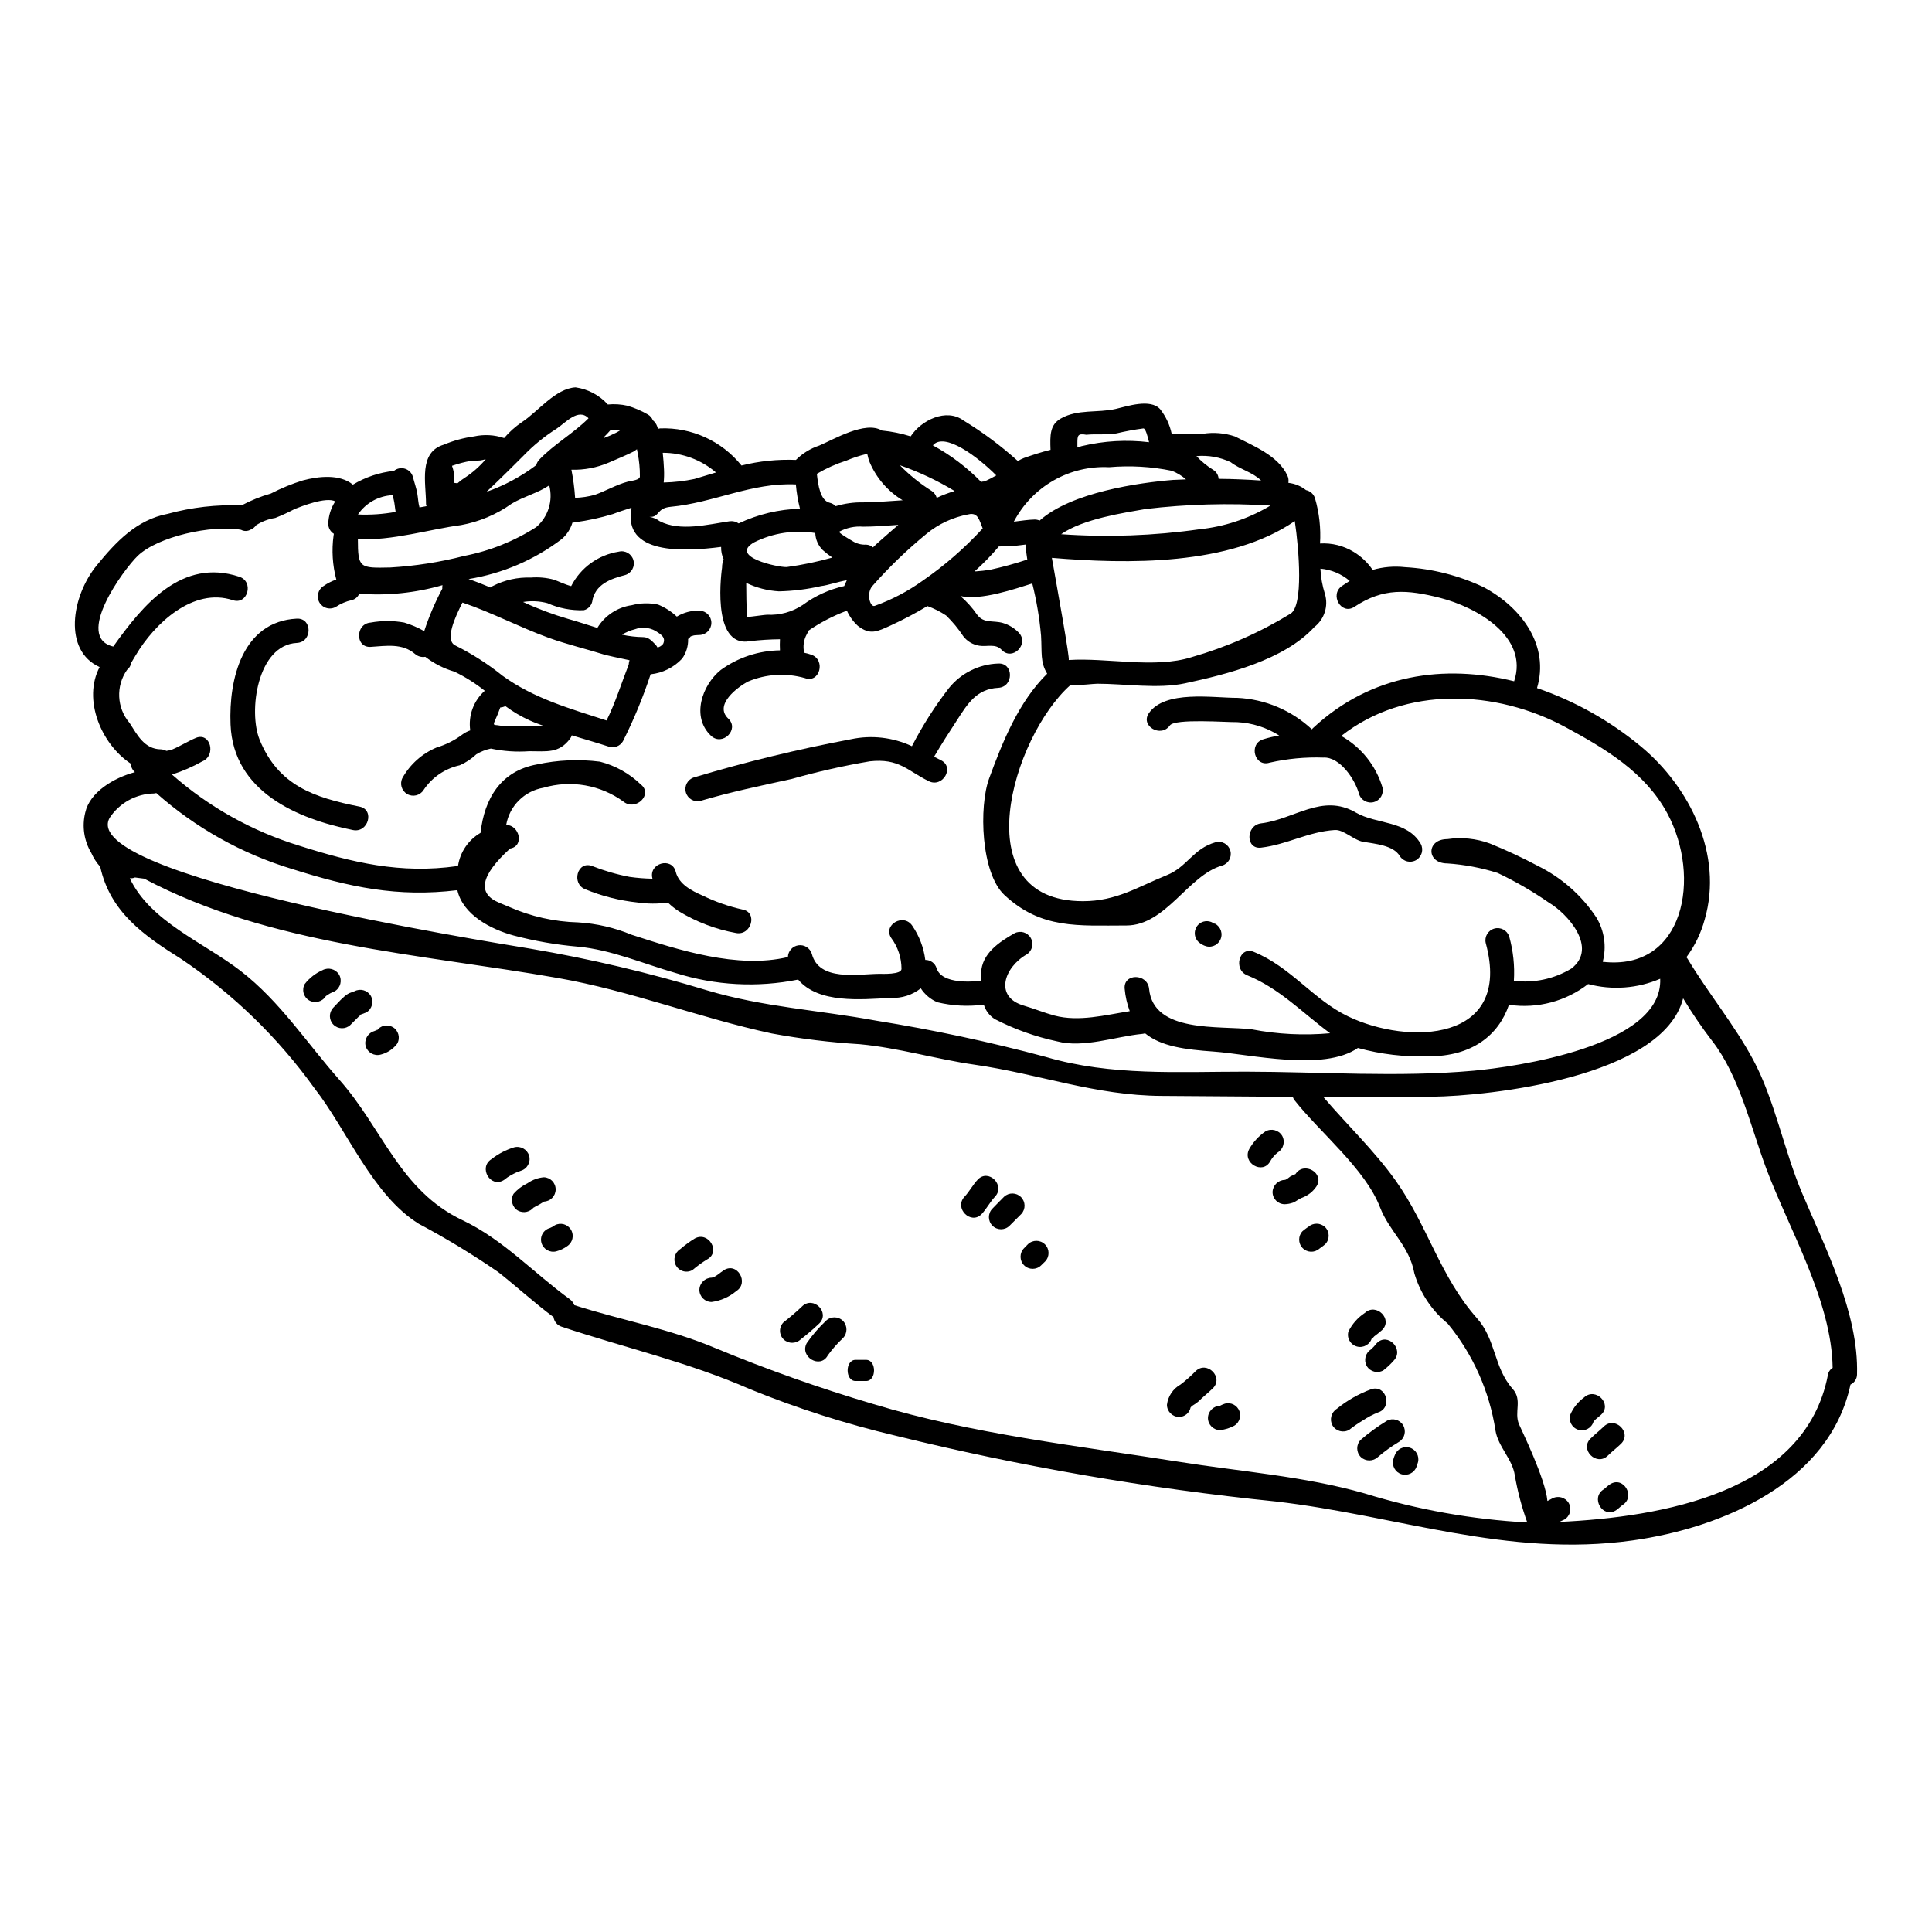 <?xml version="1.0" encoding="UTF-8"?>
<!-- Uploaded to: ICON Repo, www.svgrepo.com, Generator: ICON Repo Mixer Tools -->
<svg fill="#000000" width="800px" height="800px" version="1.1" viewBox="144 144 512 512" xmlns="http://www.w3.org/2000/svg">
 <g>
  <path d="m173.03 360.78c-8.453 15.457 99.746 32.668 111.56 34.637 15.797 2.684 31.406 6.363 46.738 11.02 15.039 4.481 29.656 5.234 44.805 8.035h-0.004c15.176 2.434 30.215 5.652 45.062 9.633 17.246 5.07 35.031 3.894 52.781 3.894 20.051 0.027 40.539 1.539 60.516-0.25 10.727-0.98 50.262-6.414 49.48-24.363v-0.004c-6.031 2.59-12.754 3.082-19.098 1.402-5.914 4.578-13.43 6.566-20.836 5.512-0.055 0-0.082-0.027-0.141-0.027-2.754 8.094-9.773 13.664-21.254 13.664-6.336 0.211-12.672-0.535-18.785-2.211-9.133 6.328-28.59 1.625-38.227 0.953-7.531-0.531-13.918-1.348-18.172-4.844l-0.004-0.004c-0.254 0.09-0.516 0.145-0.785 0.168-7.004 0.672-15.57 3.836-22.543 1.969-5.723-1.223-11.262-3.199-16.469-5.879-1.414-0.887-2.457-2.254-2.938-3.856-0.137 0-0.25 0.055-0.395 0.055v0.004c-3.965 0.48-7.988 0.254-11.875-0.672-1.812-0.758-3.356-2.047-4.426-3.699-2.254 1.781-5.078 2.676-7.949 2.523-8.012 0.449-19.156 1.539-24.562-4.844h0.004c-10.793 2.172-21.957 1.574-32.453-1.738-8.512-2.438-17.055-6.16-25.848-6.977v0.004c-5.777-0.5-11.504-1.492-17.109-2.969-5.996-1.621-13.441-5.488-14.898-12.012-15.824 1.934-28.562-0.789-43.77-5.602-13.32-4.023-25.605-10.895-36.012-20.133-0.191 0.051-0.391 0.09-0.59 0.109-4.769 0.07-9.195 2.508-11.809 6.5zm448.49 99.27c6.16 14.586 15.09 31.922 14.613 48.191h0.004c-0.016 1.156-0.691 2.199-1.738 2.688-5.512 25.875-33.91 37.973-57.797 41.305-33.184 4.621-62.219-6.609-94.566-10.336-33.953-3.449-67.621-9.277-100.76-17.441-13.109-3.098-25.961-7.203-38.438-12.281-16.438-7.199-33.098-10.949-49.988-16.578-1.152-0.359-1.992-1.352-2.156-2.547-5.117-3.809-9.605-7.953-14.645-11.93-6.769-4.664-13.801-8.938-21.059-12.797-12.293-7.621-19.012-24.867-27.609-35.871l-0.004-0.004c-9.641-13.445-21.609-25.062-35.336-34.301-9.914-6.219-18.844-12.434-21.48-24.445-0.977-1.082-1.773-2.309-2.359-3.641-1.934-3.227-2.516-7.086-1.609-10.738 1.18-5.348 7.445-9.156 13.16-10.699-0.66-0.574-1.066-1.391-1.121-2.266-7.894-5.234-12.742-17.055-8.234-25.586-9.66-4.328-7.562-18.621-0.754-26.965 5.043-6.188 10.586-12.094 18.789-13.637 6.371-1.742 12.973-2.496 19.574-2.242 2.477-1.324 5.086-2.379 7.785-3.148 2.711-1.402 5.543-2.566 8.457-3.469 4.199-1.117 9.801-1.734 13.273 1.121 3.312-1.996 7.019-3.238 10.863-3.641 0.824-0.684 1.938-0.898 2.957-0.578 1.016 0.324 1.805 1.141 2.086 2.172 0.363 1.457 0.895 2.887 1.148 4.328 0.219 1.23 0.25 2.519 0.586 3.723 0.016 0 0.027 0.012 0.027 0.027l1.852-0.336v0.004c-0.09-0.184-0.141-0.383-0.141-0.586 0-5.602-2.043-13.695 4.723-15.711v-0.004c2.562-1.07 5.254-1.805 8.008-2.18 2.621-0.578 5.352-0.438 7.898 0.418 0.02 0 0.043 0.012 0.059 0.027 1.375-1.617 2.965-3.039 4.723-4.227 4.309-2.824 8.875-8.93 14.227-9.215h-0.004c3.293 0.465 6.316 2.07 8.543 4.539 1.742-0.168 3.5-0.059 5.207 0.332 1.879 0.551 3.684 1.32 5.375 2.301 0.613 0.34 1.09 0.883 1.348 1.539 0.547 0.445 0.953 1.039 1.18 1.707 0.082 0.195 0.109 0.395 0.164 0.559h0.004c0.191-0.051 0.391-0.09 0.59-0.109 8.336-0.309 16.332 3.34 21.559 9.84 4.715-1.18 9.57-1.68 14.422-1.484 1.738-1.734 3.859-3.035 6.188-3.805 3.809-1.598 12.203-6.641 16.605-3.981 2.586 0.25 5.141 0.766 7.617 1.543 2.797-4.285 9.445-7.562 14-4.203 5.125 3.125 9.949 6.723 14.406 10.742 0.516-0.32 1.062-0.594 1.625-0.812 2.238-0.789 4.621-1.574 7.031-2.156-0.141-3.894-0.195-6.637 2.754-8.316 4.453-2.519 9.719-1.43 14.504-2.519 3.027-0.699 9.242-2.828 11.809 0.082 1.508 1.922 2.551 4.164 3.051 6.555 2.715-0.281 5.512 0.027 8.266-0.055 2.832-0.449 5.734-0.211 8.457 0.695 4.844 2.469 11.453 5.07 13.918 10.336h-0.004c0.297 0.609 0.395 1.297 0.281 1.969 1.711 0.191 3.332 0.859 4.68 1.93 1.113 0.23 2.016 1.043 2.363 2.129 1.141 3.894 1.594 7.961 1.344 12.012 3.125-0.188 6.231 0.586 8.902 2.211 2.008 1.215 3.731 2.848 5.043 4.789 2.781-0.801 5.691-1.047 8.57-0.727 7.246 0.406 14.344 2.219 20.898 5.332 10.195 5.488 17.418 15.57 14.086 26.715h0.004c10.043 3.449 19.379 8.695 27.551 15.484 12.883 10.699 21.871 28.648 16.887 45.844-0.977 3.606-2.621 6.996-4.844 9.996 0.109 0.133 0.215 0.273 0.309 0.418 5.461 9.105 12.375 17.422 17.391 26.766 5.68 10.57 8.145 23.953 12.906 35.199zm6.887 48.359 0.004-0.004c0.113-0.789 0.574-1.488 1.258-1.898-0.223-17.711-11.562-36.77-17.559-52.742-4.117-11.02-7.168-24.699-14.395-33.941-2.762-3.606-5.324-7.367-7.668-11.258-5.402 21.004-51.609 25.902-66.52 26.07-9.605 0.109-19.207 0.109-28.844 0.055 6.356 7.449 13.582 14.312 19.184 22.18 8.508 11.984 11.762 25.453 21.535 36.461 5.094 5.711 4.398 13.047 9.488 18.762 2.606 2.941 0.312 6.106 1.652 9.324 0.559 1.344 7.059 14.531 7.535 20.355 0.395-0.223 0.789-0.422 1.23-0.645v0.004c1.535-0.863 3.481-0.355 4.398 1.148 0.434 0.738 0.559 1.621 0.344 2.449-0.219 0.832-0.754 1.543-1.492 1.977-0.418 0.195-0.895 0.395-1.316 0.617 27.09-1.281 65.137-7.746 71.168-38.918zm-59.672-109.52c21.703 2.492 26.211-22.488 17.109-39.359-5.852-10.867-16.496-17.164-26.965-22.828-18.43-9.938-42.453-11.02-59.434 2.328 5.269 2.961 9.184 7.848 10.918 13.637 0.426 1.699-0.582 3.426-2.273 3.891-1.688 0.465-3.438-0.504-3.941-2.184-1.035-3.809-5.043-9.84-9.41-9.609v0.004c-4.797-0.172-9.598 0.281-14.281 1.344-3.977 1.258-5.656-4.957-1.707-6.188 1.395-0.434 2.816-0.77 4.254-1.008-3.336-2.121-7.164-3.344-11.113-3.539-2.801 0.055-16.531-1.008-17.867 0.871-2.363 3.356-7.926 0.137-5.547-3.277 4.285-6.133 16.859-4.031 23.41-4.031l0.004-0.004c7.371 0.34 14.383 3.297 19.77 8.344 0.105-0.145 0.227-0.273 0.363-0.395 15.352-14.281 34.805-16.926 53.234-12.348 3.938-11.762-9.914-19.629-19.602-22.098-8.711-2.211-15.066-2.715-22.711 2.363-3.473 2.328-6.691-3.246-3.277-5.543l2.019-1.32-0.004 0.004c-2.184-1.863-4.894-2.996-7.758-3.246 0.105 2.262 0.504 4.5 1.184 6.664 0.988 3.234-0.129 6.746-2.805 8.82-8.004 8.738-23.156 12.516-34.242 14.898-7.141 1.539-16.016 0.113-23.242 0.113-1.117 0-4.309 0.445-7.195 0.395-15.32 13.637-28.48 57.238 3.363 57.238 8.875 0 14.562-3.805 22.203-6.887 5.465-2.184 6.945-7.031 12.965-8.738v-0.004c1.695-0.438 3.43 0.566 3.898 2.258 0.465 1.688-0.508 3.441-2.191 3.934-8.984 2.547-14.898 15.875-25.367 15.875-12.828 0-22.516 1.012-32.273-8.035-6.297-5.824-6.832-23.492-4.09-30.945 3.586-9.801 7.84-20.328 15.375-27.75-1.879-3.109-1.348-5.512-1.625-10.168l-0.004 0.004c-0.414-4.637-1.191-9.234-2.32-13.75-4.594 1.43-13.664 4.594-19.043 3.332v0.004c1.664 1.441 3.144 3.086 4.394 4.898 1.82 2.465 4.227 1.484 6.859 2.238l0.004 0.004c1.605 0.477 3.062 1.363 4.227 2.574 2.828 3.027-1.707 7.59-4.566 4.539-1.621-1.734-3.891-0.754-5.934-1.094l-0.004-0.004c-1.68-0.258-3.199-1.16-4.227-2.519-1.309-1.988-2.832-3.828-4.539-5.484-1.547-1.027-3.211-1.863-4.953-2.496-3.133 1.879-6.367 3.59-9.688 5.117-3.586 1.625-5.465 2.688-8.766 0.113-1.219-1.129-2.203-2.492-2.883-4.008-3.617 1.348-7.055 3.137-10.234 5.324-0.074 0.328-0.207 0.645-0.395 0.922-0.828 1.492-1.074 3.238-0.695 4.902 0.652 0.133 1.297 0.309 1.926 0.531 3.863 1.402 2.184 7.644-1.734 6.188-4.969-1.418-10.27-1.102-15.035 0.898-2.754 1.43-9.16 6.188-5.266 9.84 3.027 2.859-1.539 7.391-4.562 4.566-5.348-5.016-2.383-13.469 2.547-17.445 4.57-3.32 10.059-5.141 15.707-5.211-0.055-0.98-0.055-1.961 0-2.941-2.656 0.027-5.309 0.195-7.949 0.504-10.629 1.934-7.391-19.547-7.391-19.547h-0.004c-0.008-0.73 0.137-1.453 0.418-2.125-0.473-1.035-0.703-2.168-0.668-3.305-9.746 1.258-26.188 2.211-23.75-10.387-1.707 0.559-3.418 1.09-4.93 1.68-3.285 0.996-6.648 1.727-10.051 2.184-0.219 0.055-0.445 0.082-0.672 0.082-0.504 1.68-1.477 3.18-2.801 4.332-7.242 5.523-15.734 9.172-24.727 10.625 1.969 0.672 3.894 1.43 5.797 2.238h0.004c0.199-0.168 0.426-0.309 0.668-0.414 3.098-1.578 6.551-2.34 10.023-2.215 2.062-0.164 4.137 0.023 6.133 0.559 1.121 0.395 3 1.316 4.566 1.707v0.004c2.492-4.891 7.176-8.285 12.594-9.133 1.699-0.438 3.434 0.566 3.902 2.258 0.465 1.688-0.512 3.441-2.191 3.934-3.809 0.98-8.066 2.465-8.738 7.086-0.27 1.105-1.133 1.969-2.238 2.238-3.312 0.113-6.609-0.527-9.637-1.879-2.102-0.551-4.297-0.656-6.441-0.305 3.887 1.805 7.902 3.309 12.016 4.508 2.465 0.672 5.043 1.574 7.672 2.363v-0.004c1.98-3.277 5.336-5.488 9.129-6.016 2.269-0.602 4.648-0.656 6.945-0.168 1.844 0.746 3.535 1.828 4.984 3.191 1.82-1.105 3.922-1.652 6.051-1.574 1.734 0.062 3.109 1.488 3.109 3.223 0 1.738-1.375 3.16-3.109 3.223-0.367 0-0.727 0.027-1.066 0.055-0.078-0.008-0.152 0-0.227 0.027-0.055 0-0.109 0.027-0.223 0.027-0.273 0.102-0.555 0.184-0.84 0.254-0.195 0.266-0.434 0.5-0.699 0.699 0.055 1.863-0.508 3.691-1.594 5.207-2.191 2.34-5.156 3.812-8.348 4.144-1.996 6.094-4.449 12.027-7.336 17.754-0.738 1.258-2.234 1.859-3.637 1.457-3.25-1.066-6.582-2.016-9.914-3.027h-0.004c-0.094 0.316-0.246 0.609-0.445 0.871-2.941 3.977-6.242 3.332-10.836 3.332-3.406 0.25-6.828 0.012-10.168-0.699-1.355 0.281-2.652 0.793-3.836 1.512-1.285 1.215-2.773 2.199-4.394 2.914-3.934 0.863-7.379 3.223-9.609 6.578-0.934 1.453-2.848 1.914-4.34 1.043-1.492-0.871-2.035-2.766-1.227-4.293 2.027-3.606 5.199-6.43 9.012-8.031 2.484-0.742 4.82-1.918 6.891-3.477 0.625-0.453 1.316-0.812 2.043-1.062-0.559-3.926 0.887-7.867 3.852-10.5-2.484-1.977-5.18-3.68-8.039-5.066-2.801-0.816-5.422-2.152-7.731-3.938-0.973 0.18-1.973-0.102-2.715-0.754-3.391-2.914-7.699-2.129-11.734-1.879-4.144 0.285-4.117-6.16 0-6.438v-0.004c2.938-0.531 5.941-0.531 8.875 0 1.848 0.555 3.621 1.316 5.297 2.269 1.262-3.879 2.867-7.637 4.789-11.23-0.023-0.316-0.004-0.637 0.055-0.953-7.16 2.074-14.633 2.84-22.066 2.269-0.348 0.867-1.102 1.508-2.019 1.707-1.477 0.328-2.883 0.926-4.144 1.762-0.734 0.434-1.609 0.555-2.434 0.34-0.824-0.215-1.527-0.75-1.957-1.484-0.871-1.535-0.363-3.481 1.145-4.394 1.027-0.719 2.148-1.281 3.336-1.684-1.012-3.797-1.258-7.754-0.73-11.648 0-0.168 0.082-0.309 0.082-0.477-0.926-0.566-1.488-1.574-1.484-2.66 0.059-2.113 0.699-4.168 1.852-5.938-2.496-1.285-9.055 1.375-10.727 2.016-1.68 0.891-3.41 1.688-5.18 2.383-1.809 0.277-3.535 0.934-5.07 1.934-0.34 0.496-0.816 0.883-1.371 1.117-0.797 0.5-1.801 0.535-2.629 0.086-7.812-1.375-22.012 1.789-27.359 6.887-3.809 3.668-16.887 21.59-6.5 24.055 7.981-11.23 18.23-23.523 33.41-18.5 3.938 1.285 2.238 7.531-1.707 6.215-10.5-3.473-20.777 6.16-25.766 14.617-0.418 0.699-0.812 1.344-1.18 1.969h-0.004c-0.105 0.742-0.496 1.418-1.094 1.875-3.023 4.297-2.746 10.098 0.676 14.086 2.07 3.219 3.938 6.914 8.266 6.977v-0.004c0.52 0.027 1.027 0.168 1.48 0.418 0.547-0.07 1.082-0.203 1.598-0.391 2.129-0.898 4.09-2.156 6.219-3.055 3.832-1.594 5.488 4.648 1.707 6.219-2.555 1.434-5.246 2.609-8.039 3.496 9.742 8.582 21.195 14.996 33.602 18.82 14.195 4.508 26.938 7.59 42.031 5.434 0.055-0.027 0.109 0 0.168-0.027l0.004-0.004c0.547-3.676 2.742-6.902 5.965-8.766 1.008-9.055 5.348-16.41 14.98-18.145 5.473-1.18 11.105-1.426 16.66-0.727 4.09 1.039 7.836 3.137 10.867 6.078 3.246 2.574-1.348 7.086-4.566 4.562v-0.004c-6.121-4.477-13.977-5.852-21.254-3.723-5.047 0.855-9.008 4.797-9.883 9.84 3.543 0.086 4.871 5.629 1.035 6.273-7.84 7.141-8.801 11.93-2.887 14.367l2.606 1.09c5.777 2.555 12 3.953 18.316 4.117 4.871 0.297 9.66 1.406 14.168 3.277 12.375 4.008 28.086 9.105 41.414 5.902 0.051-1.582 1.23-2.894 2.797-3.109 1.566-0.215 3.062 0.73 3.535 2.238 1.906 7.391 12.156 5.375 17.895 5.32 0.672 0 5.902 0.25 5.879-1.32v0.004c-0.008-2.945-0.957-5.812-2.719-8.176-2.293-3.473 3.273-6.691 5.574-3.246 1.855 2.699 3.039 5.805 3.445 9.055 1.383-0.023 2.609 0.883 2.996 2.211 1.43 4.367 9.887 3.543 11.734 3.301 0.027-0.727 0.027-1.398 0.055-2.043 0.195-5.207 4.844-8.234 8.852-10.527h-0.004c1.531-0.809 3.426-0.27 4.305 1.223 0.875 1.488 0.422 3.406-1.027 4.352-6.051 3.445-8.738 11.312-0.754 13.605 2.715 0.789 5.402 1.906 8.121 2.633 6.41 1.68 13.359-0.141 19.91-1.18h-0.004c-0.711-1.91-1.164-3.906-1.344-5.938-0.395-4.144 6.051-4.117 6.469 0 1.121 11.871 18.707 9.719 27.223 10.754h-0.004c6.836 1.316 13.82 1.664 20.75 1.035-7.281-5.375-13.383-11.871-21.953-15.352-3.809-1.539-2.129-7.781 1.707-6.215 9.84 4.004 15.793 12.66 24.977 17.082 15.906 7.699 43.715 6.969 36.516-19.41v0.004c-0.391-1.684 0.613-3.379 2.281-3.844 1.664-0.465 3.402 0.465 3.938 2.109 1.07 3.816 1.488 7.785 1.238 11.738 5.297 0.656 10.66-0.488 15.23-3.246 7.168-5.488-1.035-14.59-5.996-17.5h0.004c-4.297-2.981-8.828-5.606-13.555-7.844-4.328-1.367-8.801-2.211-13.328-2.519-5.598 0-5.598-6.438 0-6.438 3.789-0.562 7.656-0.168 11.254 1.148 4.359 1.762 8.621 3.754 12.773 5.961 6.281 3.106 11.625 7.82 15.484 13.668 2.125 3.519 2.734 7.754 1.68 11.727zm-19.996 148.58h0.004c-1.465-4.059-2.57-8.238-3.305-12.488-0.59-4.254-4.426-7.59-5.117-11.844-1.594-10.434-5.977-20.246-12.684-28.395-4.219-3.441-7.293-8.078-8.82-13.305-1.32-7.309-6.609-11.02-9.102-17.5-3.894-10.141-15.906-19.797-22.629-28.34v0.004c-0.207-0.285-0.375-0.598-0.5-0.926-11.562-0.055-23.129-0.195-34.695-0.25-17.668-0.082-32.512-5.824-49.703-8.289-10.137-1.457-20.051-4.453-30.246-5.402v-0.004c-7.863-0.477-15.688-1.43-23.434-2.859-19.238-4.144-37.328-11.312-56.707-14.699-36.52-6.41-76.309-8.66-109.6-26.32-0.789-0.113-1.625-0.195-2.438-0.312-0.434 0.18-0.906 0.25-1.371 0.199 5.402 11.508 19.629 17.027 29.375 24.562 10.5 8.121 17.477 19.039 26.211 28.898 11.414 12.879 15.965 29.262 32.57 37.16 10.836 5.152 18.812 13.945 28.449 20.945l-0.004-0.004c0.543 0.398 0.961 0.945 1.207 1.574 12.461 4.004 25.191 6.242 37.391 11.395 13.695 5.68 27.68 10.633 41.898 14.836 26.102 7.922 53.957 11.02 80.812 15.262 16.355 2.606 33.383 3.836 49.344 8.402 13.996 4.316 28.469 6.902 43.098 7.699zm-62.723-240.85c3.418-2.129 2.266-16.832 1.117-24.531-17.273 11.902-44.355 11.414-64.379 9.746 1.348 7.703 4.871 27.051 4.453 27.078 10.113-0.672 22.793 2.32 32.566-0.754v-0.004c9.234-2.633 18.062-6.512 26.242-11.535zm-5.992-28.25 0.66-0.395c-11.059-0.695-22.156-0.387-33.156 0.926-5.512 0.98-16.438 2.551-22.316 6.664h-0.004c12.25 0.859 24.555 0.418 36.711-1.312 6.383-0.664 12.551-2.668 18.105-5.883zm-13.078-7.477c3.777 0.031 7.535 0.195 11.258 0.449-2.184-2.184-5.684-2.996-8.039-4.844v-0.004c-2.832-1.348-5.973-1.906-9.098-1.621 1.301 1.391 2.777 2.606 4.394 3.613 0.871 0.5 1.426 1.406 1.484 2.406zm-11.875 0.285c1.094-0.059 2.156-0.086 3.219-0.141v-0.004c-1.102-0.961-2.363-1.727-3.723-2.266-5.469-1.121-11.07-1.441-16.633-0.953-5.148-0.262-10.262 0.961-14.738 3.516-4.477 2.555-8.125 6.34-10.52 10.906 0.082 0 0.168-0.027 0.281-0.027 1.598-0.195 3.613-0.504 5.234-0.531 0.453-0.004 0.902 0.09 1.316 0.277 8.402-7.519 26.379-10.059 35.562-10.789zm-6.555-9.969c-0.363-1.574-0.949-3.723-1.512-3.668l0.004-0.004c-2.394 0.316-4.766 0.754-7.113 1.312-2.688 0.477-5.289 0.086-8.012 0.367-2.363-0.449-2.363 0.309-2.363 2.32v1.066c0.395-0.141 0.789-0.285 1.203-0.395l0.004 0.004c5.824-1.391 11.848-1.734 17.793-1.016zm-32.273 31.094c-0.168-1.18-0.34-2.328-0.449-3.543v-0.004c-0.012-0.148-0.012-0.297 0-0.449-0.953 0.109-1.906 0.25-2.801 0.336-1.062 0.082-2.914 0.141-4.281 0.168h-0.004c-1.988 2.356-4.141 4.562-6.441 6.609h0.312c1.258-0.086 2.519-0.223 3.777-0.422 3.348-0.73 6.652-1.641 9.906-2.719zm-11.371-20.695c1.094-0.504 2.129-1.035 3.148-1.621-4.93-4.961-13.75-11.594-16.805-7.953l0.004-0.004c4.727 2.566 9.043 5.832 12.797 9.688 0.285-0.09 0.578-0.133 0.875-0.133zm-0.449 12.434c-0.867-2.016-1.18-4.398-3.805-3.723v-0.004c-4.066 0.746-7.879 2.516-11.074 5.141-5.184 4.25-10.016 8.914-14.449 13.945-1.574 2.043-0.449 5.629 0.727 5.152h0.004c4.504-1.617 8.766-3.852 12.656-6.637 5.824-4.019 11.18-8.684 15.961-13.898zm-12.203-8.094 0.004-0.004c1.535-0.727 3.129-1.336 4.762-1.816-4.582-2.785-9.445-5.074-14.508-6.832 2.527 2.598 5.359 4.883 8.43 6.805 0.648 0.426 1.121 1.078 1.328 1.824zm-15.109 11.477c1.625-1.43 3.277-2.887 4.961-4.328-3.109 0.195-6.246 0.477-9.352 0.477v-0.004c-2.184-0.172-4.367 0.285-6.297 1.32-0.395 0.25 3.148 2.293 3.5 2.492h-0.004c1.074 0.688 2.34 1.023 3.613 0.949 0.672 0.031 1.312 0.289 1.82 0.73 0.586-0.59 1.172-1.121 1.758-1.637zm-4.391-10.293c3.5 0 7-0.363 10.496-0.559-3.894-2.352-6.953-5.867-8.734-10.055-0.27-0.68-0.477-1.383-0.617-2.102-0.098-0.035-0.203-0.062-0.309-0.082-1.801 0.43-3.562 1.012-5.266 1.734-2.727 0.871-5.348 2.043-7.812 3.5 0.34 3.082 0.926 7.086 3.418 7.672 0.598 0.141 1.145 0.453 1.574 0.898 2.348-0.711 4.797-1.051 7.25-1.008zm-5 22.18c0.223-0.504 0.449-1.039 0.699-1.543-2.363 0.395-5.043 1.348-6.805 1.543-3.676 0.848-7.43 1.312-11.199 1.395-3.004-0.176-5.945-0.938-8.66-2.238 0 3.027 0.055 5.996 0.223 9.055 1.789-0.164 4.723-0.613 5.289-0.613l0.004-0.004c3.363 0.184 6.691-0.73 9.492-2.606 3.266-2.406 6.996-4.106 10.957-4.988zm-3.148-7.562c-0.891-0.605-1.742-1.27-2.547-1.988-1.203-1.199-1.91-2.812-1.969-4.508-5.519-0.898-11.18-0.035-16.184 2.461-6.805 3.836 6.297 6.668 8.625 6.555 4.086-0.551 8.129-1.395 12.098-2.516zm-8.57-12.938c-0.539-2.113-0.902-4.266-1.09-6.438-11.707-0.562-21.73 4.867-33.211 5.934-3.836 0.363-2.828 2.856-5.602 2.66 0.984 0.156 1.918 0.551 2.715 1.145 5.402 2.801 12.742 0.871 18.5 0.027 0.855-0.125 1.727 0.074 2.438 0.566 5.098-2.414 10.641-3.742 16.277-3.894zm-27.918-7.894c1.934-0.59 3.781-1.148 5.656-1.707v-0.004c-3.922-3.375-8.934-5.227-14.109-5.211 0.164 1.512 0.281 3.027 0.336 4.426 0.055 1.148 0.027 2.301-0.082 3.445 2.766-0.062 5.519-0.379 8.223-0.949zm-8.348 43.707c0.84-1.789-0.754-2.602-2.043-3.445v0.004c-1.672-0.934-3.668-1.086-5.461-0.422-1.199 0.297-2.34 0.777-3.391 1.43 1.832 0.402 3.699 0.621 5.574 0.645 1.484 0 2.328 1.008 3.277 1.969 0.223 0.234 0.41 0.5 0.559 0.785 0.59-0.145 1.113-0.484 1.484-0.965zm-9.379-42.98c1.062-0.285 3.273-0.395 3.219-1.43 0.016-2.066-0.184-4.129-0.59-6.16-0.082-0.34-0.137-0.672-0.191-1.012-0.395 0.312-0.727 0.535-0.758 0.562-2.098 1.062-4.535 2.043-6.719 2.996h-0.004c-3.117 1.336-6.492 1.977-9.883 1.879 0.492 2.457 0.816 4.945 0.98 7.445 1.762-0.051 3.508-0.316 5.207-0.785 2.914-1.031 5.766-2.711 8.738-3.496zm0.25 48.473h0.004c0.02-0.391 0.098-0.777 0.223-1.148-2.578-0.531-6.387-1.375-6.5-1.43-4.984-1.574-10.051-2.754-14.98-4.535-7.703-2.801-15.012-6.691-22.793-9.324-1.879 3.695-4.844 10.023-1.852 11.395h0.004c4.434 2.219 8.617 4.902 12.48 8.012 8.379 6.059 17.902 8.707 27.551 11.844 2.309-4.602 3.938-9.883 5.867-14.812zm-2.129-62.164h-2.66c-0.559 0.641-1.148 1.285-1.762 1.875 0.027 0.086 0.027 0.168 0.055 0.223 1.078-0.391 2.129-0.848 3.148-1.371 0.422-0.215 0.828-0.461 1.219-0.727zm-8.512-3.109c-2.688-2.801-6.078 1.18-8.453 2.754-3.215 2.035-6.172 4.449-8.809 7.188-0.695 0.723-6.438 6.438-9.77 9.547 4.734-1.664 9.18-4.055 13.184-7.082 0.137-0.539 0.406-1.031 0.789-1.43 3.816-4.035 9.137-7.031 13.059-10.977zm-13.863 28.84c3.176-2.719 4.516-7.016 3.449-11.059-3.027 2.043-6.641 2.883-9.941 4.84-4.004 2.867-8.594 4.809-13.438 5.688-8.039 1.035-18.5 4.254-27.332 3.695 0.027 7.672 0.367 7.727 8.598 7.535h-0.004c6.602-0.387 13.145-1.406 19.547-3.055 6.801-1.316 13.289-3.91 19.121-7.644zm-0.727 52.672h2.66c-1.23-0.449-2.465-0.898-3.641-1.43v0.004c-2.285-1.039-4.453-2.316-6.469-3.809-0.418 0.215-0.875 0.336-1.344 0.363-0.406 1.172-0.871 2.32-1.398 3.445-0.672 1.512-0.168 1.066 1.23 1.348v-0.004c0.629 0.109 1.27 0.141 1.906 0.082zm-12.652-70.652c-0.531 0.113-1.094 0.281-1.402 0.312-0.871 0.082-1.734 0.027-2.606 0.137l-0.004 0.004c-1.559 0.27-3.09 0.664-4.586 1.18-0.141 0.027-0.223 0.082-0.34 0.109 0.258 0.707 0.438 1.438 0.531 2.184v2.328c0.309 0.02 0.617 0.055 0.926 0.109 0.609-0.551 1.27-1.047 1.969-1.484 2.062-1.348 3.918-2.992 5.508-4.875zm-23.871 13.949c-0.195-1.062-0.25-2.156-0.504-3.219-0.082-0.395-0.195-0.789-0.309-1.203v-0.004c-3.695 0.16-7.098 2.055-9.176 5.113 3.344 0.148 6.695-0.082 9.988-0.688z"/>
  <path d="m570.73 537.31c3.543-2.211 6.777 3.356 3.246 5.543-0.363 0.223-1.18 1.066-1.734 1.402-3.543 2.211-6.777-3.363-3.273-5.547 0.359-0.223 1.176-1.062 1.762-1.398z"/>
  <path d="m569.02 522.05c2.996-2.887 7.535 1.652 4.566 4.566-1.121 1.09-2.383 2.043-3.504 3.148-2.996 2.914-7.531-1.652-4.562-4.539 1.117-1.102 2.379-2.082 3.5-3.176z"/>
  <path d="m566.3 520.76c-0.512 1.703-2.305 2.668-4.008 2.156-1.699-0.512-2.664-2.305-2.152-4.004 0.781-1.82 2.039-3.394 3.641-4.562 3.023-2.828 7.59 1.707 4.535 4.562-0.449 0.422-0.953 0.789-1.402 1.18-0.152 0.184-0.324 0.352-0.504 0.504-0.027 0.059-0.066 0.117-0.109 0.164z"/>
  <path d="m520.52 367.64c0.812 1.523 0.277 3.418-1.211 4.289-1.492 0.875-3.406 0.414-4.336-1.043-1.68-2.887-6.637-3.273-9.633-3.777-2.523-0.395-5.266-3.305-7.59-3.148-7.059 0.449-12.66 3.863-19.547 4.676-4.144 0.504-4.09-5.934 0-6.438 8.766-1.039 16.184-8.039 25.062-2.887 5.547 3.231 13.586 2.027 17.254 8.328z"/>
  <path d="m513.63 529.66c0.566-1.621 2.301-2.512 3.945-2.023s2.617 2.18 2.215 3.844c-0.027 0.082-0.25 0.812-0.34 1.062 0 0.027-0.027 0.055-0.027 0.086-0.555 1.645-2.309 2.555-3.973 2.066-1.66-0.488-2.641-2.207-2.215-3.887 0.094-0.371 0.215-0.734 0.363-1.09v0.055c0-0.027 0.031-0.086 0.031-0.113z"/>
  <path d="m511.56 520.51c1.52-0.809 3.41-0.277 4.285 1.207s0.43 3.394-1.012 4.34c-1.996 1.188-3.891 2.547-5.656 4.055-1.277 1.223-3.285 1.223-4.562 0-1.246-1.262-1.246-3.297 0-4.559 2.176-1.867 4.496-3.555 6.945-5.043z"/>
  <path d="m508.81 500.01c2.859-3.051 7.391 1.512 4.566 4.539-0.832 0.953-1.758 1.824-2.754 2.602-1.539 0.898-3.516 0.387-4.426-1.145-0.852-1.539-0.348-3.473 1.148-4.398 0.531-0.492 1.023-1.027 1.465-1.598z"/>
  <path d="m505.68 491.95c3.023-2.824 7.59 1.707 4.539 4.566-0.645 0.586-1.348 1.117-2.047 1.652-0.137 0.109-0.867 1.145-0.613 0.418v-0.004c-0.473 1.719-2.246 2.731-3.965 2.258-1.715-0.473-2.727-2.246-2.254-3.965 0.988-1.996 2.484-3.695 4.34-4.926z"/>
  <path d="m507.45 512.14c3.981-1.23 5.656 4.984 1.707 6.188-1.379 0.551-2.699 1.246-3.938 2.07-1.27 0.766-2.496 1.609-3.668 2.523-1.539 0.883-3.508 0.371-4.422-1.152-0.852-1.543-0.348-3.488 1.148-4.422 2.746-2.234 5.844-3.996 9.172-5.207z"/>
  <path d="m495.18 469.21c1.246 1.254 1.246 3.281 0 4.535-0.383 0.332-0.785 0.641-1.203 0.926-0.098 0.086-0.199 0.16-0.309 0.223-1.293 1.16-3.277 1.09-4.481-0.168-1.203-1.258-1.191-3.242 0.027-4.481 0.395-0.309 0.789-0.641 1.203-0.922h0.004c0.055-0.051 0.121-0.086 0.191-0.113 0.031-0.016 0.062-0.035 0.086-0.059 1.273-1.172 3.238-1.148 4.481 0.059z"/>
  <path d="m487.31 455.15c2.238-3.504 7.812-0.25 5.574 3.246l-0.004 0.004c-0.945 1.418-2.324 2.488-3.934 3.055-0.754 0.281-1.484 0.949-2.269 1.258h-0.004c-0.711 0.254-1.457 0.395-2.211 0.418-1.777 0-3.219-1.441-3.219-3.219 0.051-1.758 1.461-3.168 3.219-3.223 0.449-0.027 1.18-0.699 1.543-0.953 0.07-0.027 1.219-0.586 1.305-0.586z"/>
  <path d="m483.78 444.98c0.867 1.543 0.359 3.496-1.148 4.422-0.828 0.645-1.512 1.445-2.016 2.363-1.992 3.641-7.535 0.395-5.547-3.273v-0.004c1.059-1.852 2.523-3.441 4.281-4.652 1.543-0.883 3.508-0.379 4.43 1.145z"/>
  <path d="m472.21 517.45c0.895 1.531 0.383 3.496-1.145 4.394-1.156 0.621-2.422 1.012-3.727 1.152-1.777 0-3.219-1.441-3.219-3.223 0.035-1.762 1.457-3.18 3.219-3.219 0.145-0.109 0.305-0.195 0.477-0.25l0.027-0.027c0.059-0.004 0.117-0.027 0.168-0.059 0-0.027 0.027-0.027 0.055-0.027 1.5-0.723 3.301-0.176 4.144 1.258z"/>
  <path d="m466.12 389.03c-0.223-0.164-0.449-0.309-0.668-0.473h-0.004c0.246 0.125 0.473 0.285 0.672 0.473z"/>
  <path d="m465.44 388.56c0.219 0.164 0.445 0.309 0.668 0.473h0.004c-0.199-0.188-0.426-0.348-0.672-0.473 1.68 0.52 2.637 2.285 2.156 3.973-0.48 1.691-2.223 2.688-3.922 2.246-0.785-0.219-1.504-0.625-2.098-1.184-0.605-0.605-0.945-1.426-0.945-2.281s0.34-1.68 0.945-2.285c1.031-1.012 2.617-1.207 3.863-0.469z"/>
  <path d="m459.89 516.59c-0.113 0.141-0.234 0.273-0.367 0.395-0.289 1.457-1.566 2.512-3.051 2.519-1.773-0.008-3.211-1.445-3.219-3.219 0.277-2.266 1.617-4.266 3.613-5.379 1.418-1.082 2.754-2.266 4-3.543 2.969-2.887 7.535 1.652 4.535 4.566-1.23 1.203-2.602 2.266-3.832 3.5-0.527 0.434-1.09 0.82-1.68 1.16z"/>
  <path d="m416.4 473.74c1.266-1.223 3.281-1.207 4.527 0.035 1.246 1.246 1.266 3.262 0.039 4.527-0.367 0.34-0.699 0.699-1.066 1.039-1.258 1.227-3.266 1.215-4.508-0.027-1.242-1.242-1.254-3.254-0.027-4.512 0.336-0.359 0.703-0.699 1.035-1.062z"/>
  <path d="m410.1 461.14c1.277-1.172 3.246-1.129 4.469 0.098 1.227 1.223 1.27 3.191 0.098 4.469-1.062 1.035-2.102 2.098-3.148 3.148-1.258 1.227-3.269 1.215-4.508-0.031-1.242-1.242-1.254-3.25-0.027-4.508 1.02-1.074 2.066-2.109 3.117-3.176z"/>
  <path d="m408.54 319.84c4.144-0.223 4.144 6.215 0 6.438-5.797 0.309-8.148 4.281-10.977 8.66-2.043 3.148-4.117 6.328-6.023 9.609 0.617 0.309 1.18 0.586 1.824 0.922 3.723 1.852 0.449 7.394-3.246 5.547-5.715-2.824-7.871-6.106-15.598-5.262h-0.004c-6.977 1.184-13.887 2.746-20.695 4.676-8.176 1.789-16.184 3.445-24.223 5.824-1.684 0.391-3.375-0.613-3.84-2.281-0.465-1.664 0.461-3.398 2.106-3.938 13.699-4.113 27.609-7.496 41.668-10.137 5.434-1.156 11.102-0.508 16.137 1.848 2.785-5.402 6.055-10.543 9.773-15.352 3.199-3.992 7.984-6.387 13.098-6.555z"/>
  <path d="m403.11 456.61c2.856-3.027 7.418 1.539 4.562 4.535-1.316 1.402-2.184 3.148-3.5 4.566-2.859 3.023-7.418-1.539-4.566-4.566 1.316-1.398 2.184-3.137 3.504-4.535z"/>
  <path d="m373.53 504.38c2.797 0 2.797 5.602 0 5.602h-2.801c-2.797 0-2.797-5.602 0-5.602z"/>
  <path d="m367.4 494.05c1.227 1.27 1.227 3.289 0 4.559-1.492 1.398-2.844 2.938-4.035 4.594-1.969 3.668-7.535 0.395-5.574-3.246 1.48-2.137 3.18-4.117 5.07-5.902 1.254-1.25 3.281-1.25 4.539-0.004z"/>
  <path d="m356.56 490.21c2.973-2.914 7.508 1.625 4.539 4.539h-0.004c-1.559 1.48-3.195 2.883-4.898 4.199-1.27 1.215-3.269 1.215-4.539 0-0.605-0.602-0.945-1.418-0.945-2.269 0-0.852 0.34-1.668 0.945-2.269 1.703-1.312 3.34-2.715 4.902-4.199z"/>
  <path d="m340.8 385.04c4.062 0.754 2.328 6.977-1.734 6.219-5.371-0.973-10.52-2.93-15.18-5.769-1.035-0.672-2-1.438-2.883-2.297-2.676 0.367-5.391 0.359-8.066-0.027-4.734-0.5-9.371-1.668-13.777-3.477-3.836-1.43-2.184-7.672 1.734-6.188h0.004c3.227 1.27 6.562 2.238 9.969 2.887 2.004 0.281 4.023 0.441 6.047 0.477 0-0.027-0.027-0.086-0.027-0.113-1.008-4.031 5.211-5.738 6.191-1.707 0.84 3.332 4.309 5.07 7.141 6.297 3.367 1.645 6.922 2.887 10.582 3.699z"/>
  <path d="m335.84 480.61c3.543-2.238 6.773 3.363 3.273 5.543l0.004-0.004c-1.855 1.566-4.121 2.566-6.527 2.887-1.773 0.008-3.223-1.418-3.246-3.191 0.031-1.781 1.465-3.215 3.246-3.25 0.891-0.027 2.273-1.371 3.25-1.984z"/>
  <path d="m328.14 472.2c3.668-1.969 6.918 3.586 3.277 5.547-1.363 0.828-2.656 1.766-3.867 2.805-0.73 0.438-1.609 0.559-2.438 0.344-0.828-0.215-1.531-0.754-1.957-1.496-0.867-1.535-0.359-3.481 1.148-4.394 1.199-1.039 2.481-1.977 3.836-2.805z"/>
  <path d="m291.04 468.7c1.52-0.809 3.41-0.277 4.285 1.207 0.879 1.484 0.43 3.394-1.012 4.336-0.871 0.633-1.848 1.094-2.887 1.371-1.699 0.441-3.441-0.551-3.934-2.238-0.23-0.82-0.125-1.699 0.297-2.438 0.422-0.738 1.121-1.277 1.941-1.5 0.469-0.184 0.91-0.43 1.309-0.738z"/>
  <path d="m285.52 463.86c-0.984 1.352-2.82 1.762-4.281 0.953-1.523-0.918-2.035-2.883-1.148-4.422 1.031-1.191 2.297-2.152 3.723-2.828 1.277-0.898 2.773-1.441 4.328-1.574 1.734 0.062 3.113 1.484 3.113 3.223 0 1.734-1.379 3.16-3.113 3.219 0.363 0-0.449 0.281-0.504 0.336-0.285 0.168-0.535 0.363-0.816 0.504s-0.586 0.309-0.867 0.449h0.004c-0.203 0.098-0.391 0.219-0.562 0.363-0.016-0.051 0.043-0.109 0.125-0.223z"/>
  <path d="m284.23 450.3c0.469 1.715-0.531 3.488-2.242 3.977-1.633 0.539-3.152 1.375-4.481 2.461-3.543 2.211-6.773-3.356-3.273-5.543l-0.004 0.004c1.797-1.414 3.836-2.481 6.019-3.148 1.715-0.449 3.477 0.547 3.981 2.25z"/>
  <path d="m243.82 417.18c0.941-1.41 2.82-1.844 4.285-0.98 1.52 0.902 2.031 2.859 1.148 4.391-1.082 1.438-2.625 2.457-4.371 2.887-1.711 0.461-3.481-0.535-3.973-2.238-0.441-1.711 0.547-3.465 2.238-3.977 0.641-0.195 1.035-0.645 0.672-0.082z"/>
  <path d="m242.25 407.87c0.879 1.543 0.367 3.504-1.148 4.422-0.559 0.223-1.117 0.445-1.676 0.641 0.504-0.195-0.34 0.449-0.422 0.531-0.699 0.727-1.43 1.43-2.156 2.156v0.004c-1.266 1.18-3.238 1.152-4.469-0.07-1.227-1.219-1.27-3.191-0.098-4.465 0.926-0.926 1.766-1.969 2.754-2.801 0.461-0.457 0.992-0.836 1.574-1.117 0 0 0.871-0.34 1.203-0.449h0.004c0.035-0.02 0.074-0.031 0.113-0.027 1.523-0.816 3.422-0.301 4.32 1.176z"/>
  <path d="m239.29 357.76c4.062 0.812 2.328 7.027-1.734 6.215-14.699-2.941-31.727-10.137-32.457-27.945-0.504-12.156 3.191-27.359 17.559-28.086 4.172-0.195 4.144 6.242 0 6.438-10.445 0.531-12.91 18.176-9.84 25.68 4.945 12.098 14.344 15.289 26.473 17.699z"/>
  <path d="m233.86 402.28c0.883 1.535 0.379 3.492-1.137 4.41-0.844 0.312-1.641 0.746-2.363 1.285-0.926 1.508-2.879 2.016-4.422 1.148-1.531-0.898-2.043-2.863-1.148-4.394 1.234-1.566 2.828-2.805 4.648-3.613 1.551-0.852 3.496-0.34 4.422 1.164z"/>
 </g>
</svg>